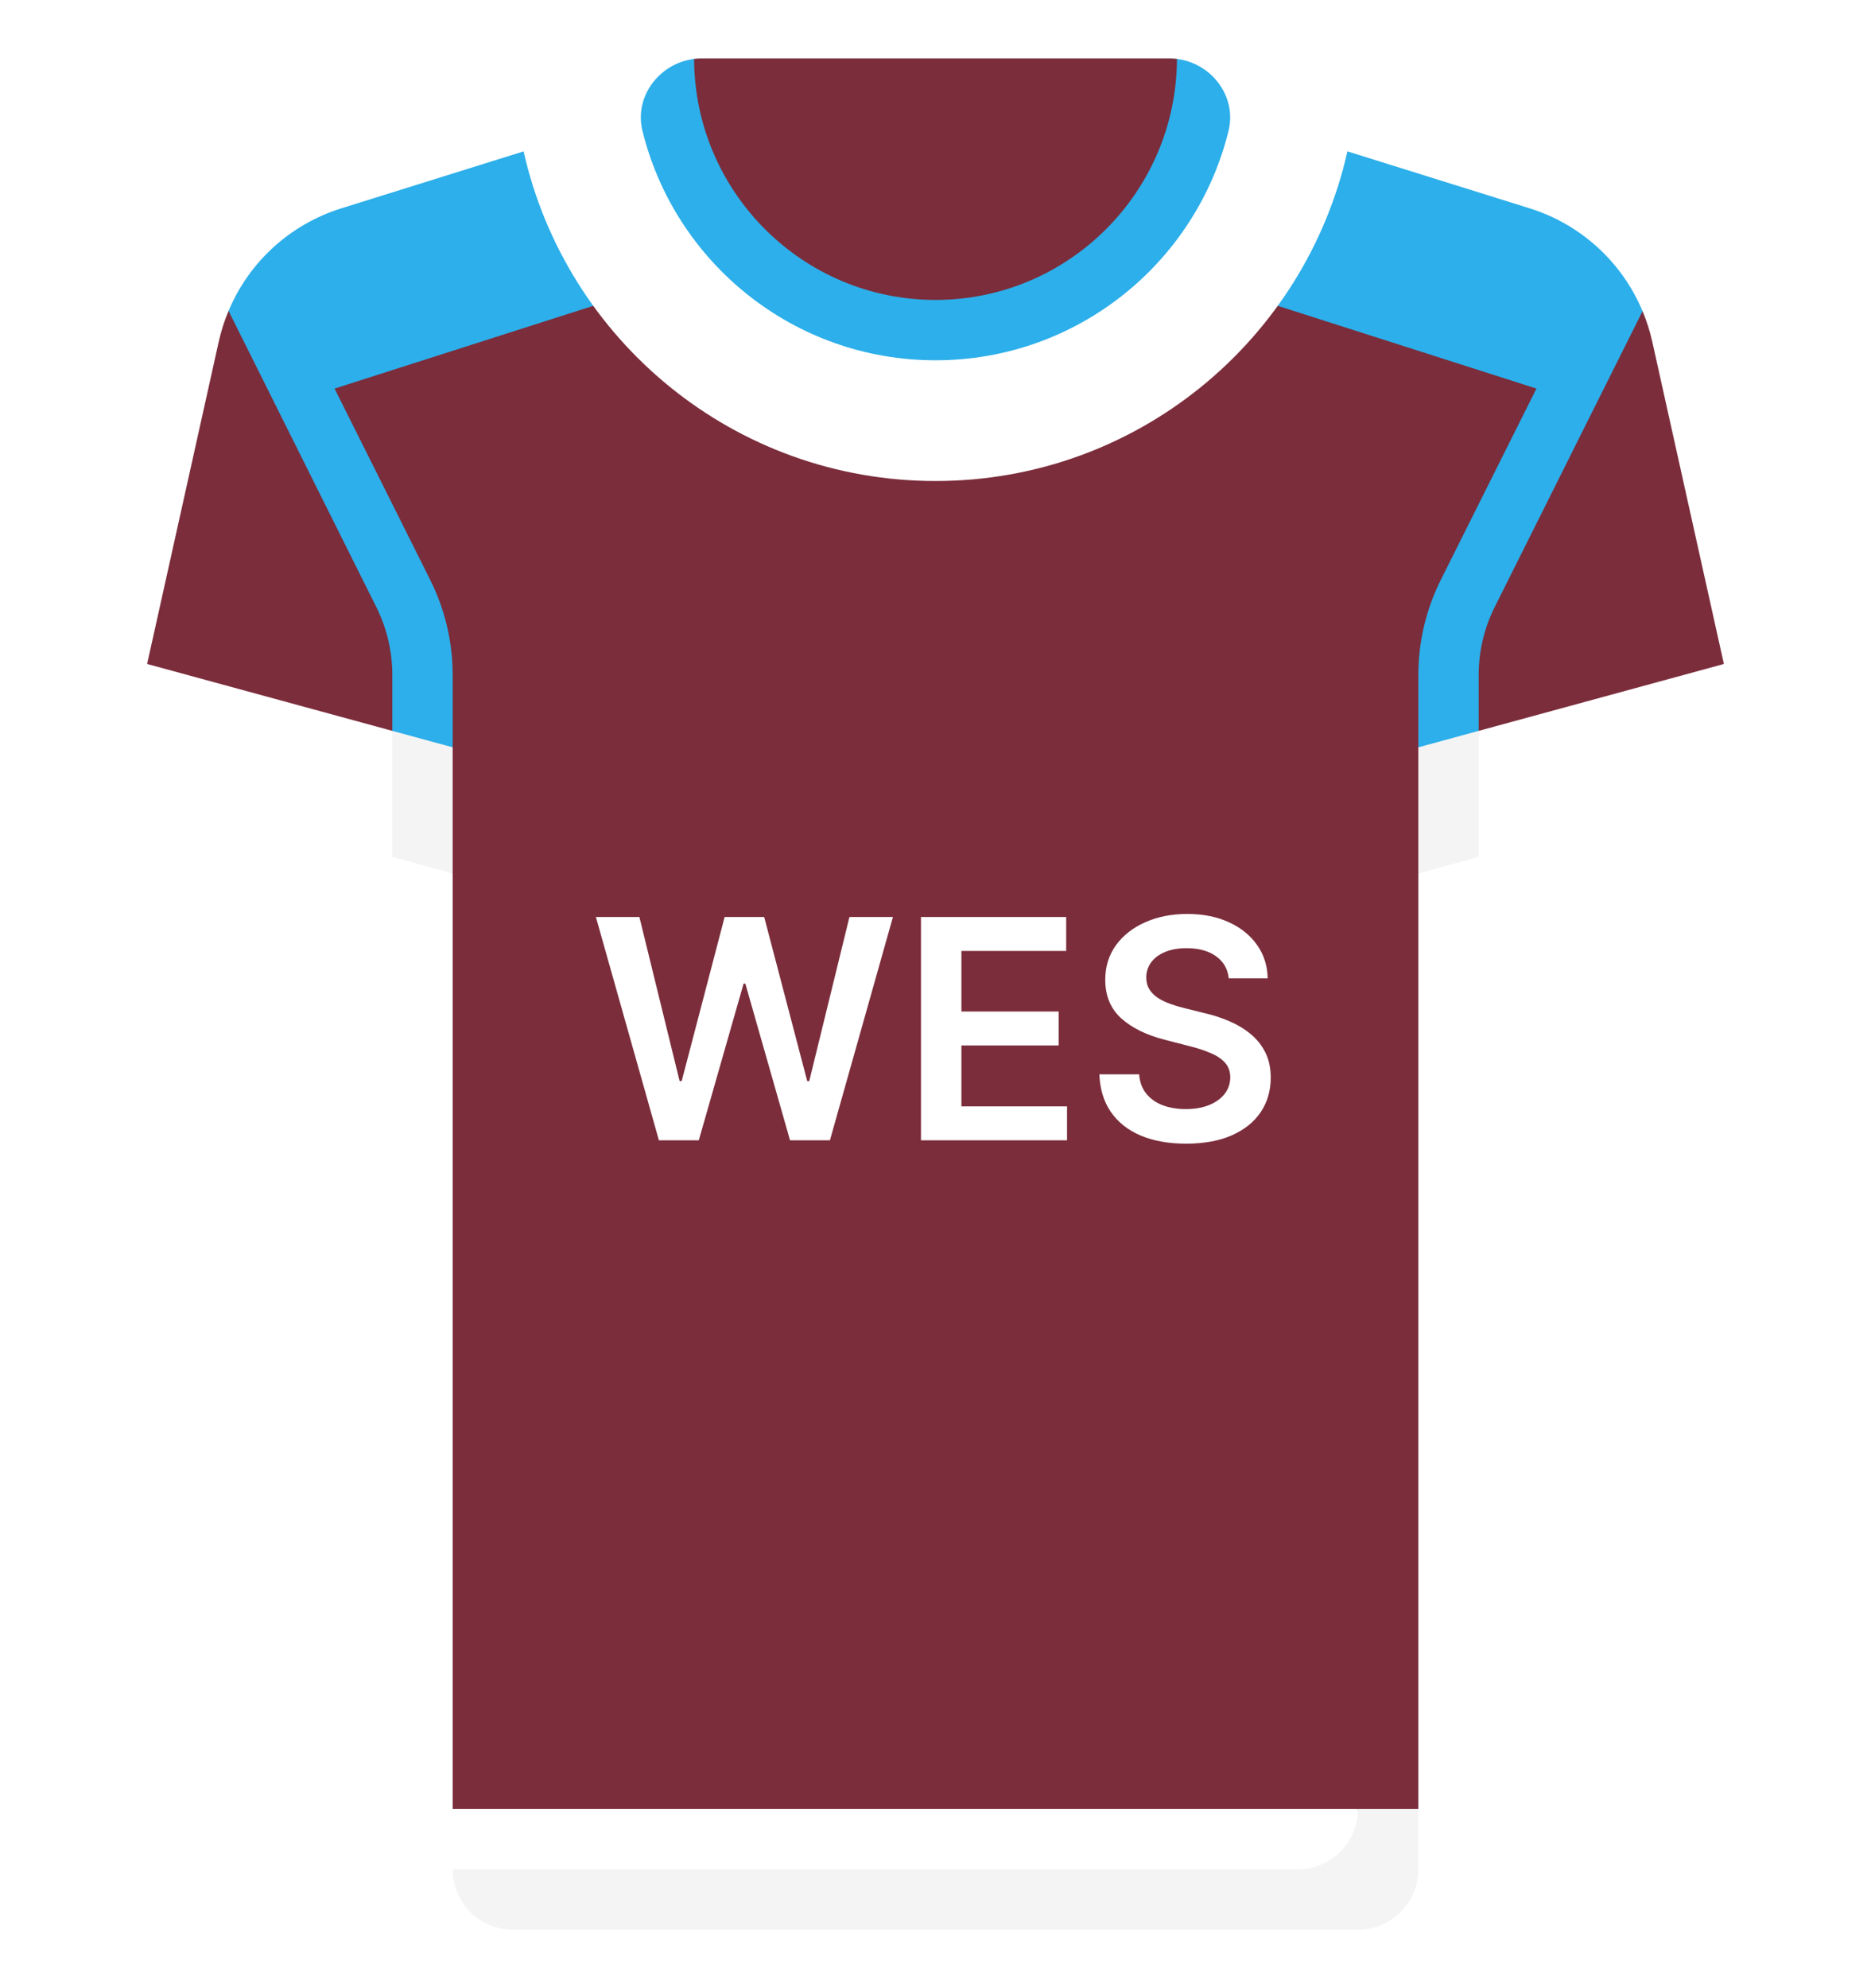 <svg width="512" height="544" viewBox="0 0 512 544" fill="none" xmlns="http://www.w3.org/2000/svg">
<g filter="url(#filter0_d_3_385)">
<path d="M452.156 93.54C451.51 90.635 450.613 87.826 449.486 85.136L313.806 58.748H198.194L62.542 85.071C61.402 87.78 60.495 90.612 59.845 93.54L40.259 181.675L123.872 238.968V494.968L134.567 503.779H376.304L388.13 494.968V238.968L471.743 181.675L452.156 93.54Z" fill="#7B2D3B"/>
<path d="M388.129 184.601V204.478L404.645 211.219V184.601C404.645 178.222 406.153 171.839 409.008 166.133L449.486 85.136C443.898 71.781 432.665 61.401 418.567 56.996L368.72 41.419L339.324 80.373L420.445 106.325L394.234 158.747C390.242 166.73 388.129 175.669 388.129 184.601Z" fill="#2CAFEA"/>
<path d="M123.871 184.601V204.478L107.355 209.698V184.601C107.355 178.222 105.847 171.839 102.992 166.133L62.542 85.071C68.13 71.716 79.336 61.401 93.434 56.995L143.281 41.418L172.677 80.372L91.555 106.324L117.766 158.746C121.758 166.73 123.871 175.669 123.871 184.601Z" fill="#2CAFEA"/>
<path d="M313.806 24.258H198.194L143.281 41.418C154.875 93.025 200.893 131.613 256 131.613C311.107 131.613 357.126 93.025 368.719 41.418L313.806 24.258Z" fill="white"/>
<path d="M322.073 16.128L189.94 16.126C180.496 17.291 173.48 26.354 175.814 35.826C184.693 71.859 217.226 98.581 255.999 98.581C294.772 98.581 327.305 71.859 336.185 35.826C338.519 26.358 331.51 17.299 322.073 16.128Z" fill="#2CAFEA"/>
<path d="M404.645 234.463L463.774 218.337C472.28 216.017 477.464 207.426 475.551 198.82L471.741 181.675L404.645 199.974L397.153 218.169L404.645 234.463Z" fill="white"/>
<path d="M107.355 234.463L48.226 218.337C39.72 216.017 34.536 207.426 36.449 198.82L40.259 181.675L107.355 199.974L114.801 219.038L107.355 234.463Z" fill="white"/>
<path d="M404.645 199.973L388.129 204.478V238.968L404.645 234.463V199.973Z" fill="#F4F4F4"/>
<path d="M107.355 234.463L123.871 238.968V204.478L107.355 199.973V234.463Z" fill="#F4F4F4"/>
<path d="M320.004 16H191.996C191.291 16 190.622 16.041 189.94 16.126C190.069 52.504 219.592 82.064 255.999 82.064C292.406 82.064 321.943 52.505 322.071 16.127C321.391 16.042 320.708 16 320.004 16Z" fill="#7B2D3B"/>
<path d="M123.871 494.968V511.484L134.783 520.503H376.737L371.613 494.968H123.871Z" fill="white"/>
<path d="M140.387 528H371.613C380.735 528 388.129 520.605 388.129 511.484V494.968H371.613C371.613 504.09 364.218 511.484 355.097 511.484H123.871C123.871 520.605 131.266 528 140.387 528Z" fill="#F4F4F4"/>
<path d="M180.308 312L163.066 250.909H174.968L185.975 295.803H186.542L198.295 250.909H209.123L220.906 295.832H221.443L232.45 250.909H244.352L227.11 312H216.193L203.963 269.135H203.485L191.225 312H180.308ZM252.026 312V250.909H291.759V260.186H263.092V276.771H289.7V286.048H263.092V302.723H291.997V312H252.026ZM336.249 267.703C335.971 265.098 334.798 263.07 332.729 261.618C330.681 260.166 328.016 259.44 324.735 259.44C322.428 259.44 320.45 259.788 318.799 260.484C317.148 261.18 315.886 262.125 315.011 263.318C314.136 264.511 313.688 265.874 313.668 267.405C313.668 268.678 313.957 269.781 314.533 270.716C315.13 271.651 315.935 272.446 316.95 273.102C317.964 273.739 319.087 274.276 320.32 274.713C321.553 275.151 322.796 275.518 324.049 275.817L329.776 277.249C332.083 277.786 334.3 278.511 336.428 279.426C338.576 280.341 340.495 281.494 342.185 282.886C343.896 284.278 345.248 285.959 346.242 287.928C347.237 289.896 347.734 292.203 347.734 294.848C347.734 298.428 346.819 301.58 344.989 304.304C343.16 307.009 340.515 309.126 337.055 310.658C333.614 312.169 329.448 312.925 324.556 312.925C319.803 312.925 315.677 312.189 312.177 310.717C308.697 309.246 305.972 307.098 304.004 304.274C302.055 301.45 301.001 298.01 300.842 293.953H311.729C311.888 296.081 312.545 297.851 313.698 299.263C314.852 300.675 316.353 301.729 318.202 302.425C320.072 303.121 322.16 303.469 324.467 303.469C326.873 303.469 328.981 303.111 330.79 302.395C332.62 301.659 334.052 300.645 335.086 299.352C336.12 298.04 336.647 296.509 336.667 294.759C336.647 293.168 336.18 291.855 335.265 290.821C334.35 289.767 333.067 288.892 331.417 288.196C329.786 287.48 327.877 286.844 325.69 286.287L318.739 284.497C313.708 283.205 309.731 281.246 306.808 278.621C303.904 275.976 302.452 272.466 302.452 268.091C302.452 264.491 303.427 261.339 305.376 258.635C307.344 255.93 310.019 253.832 313.4 252.341C316.781 250.83 320.609 250.074 324.884 250.074C329.219 250.074 333.018 250.83 336.279 252.341C339.56 253.832 342.136 255.911 344.005 258.575C345.874 261.22 346.839 264.263 346.898 267.703H336.249Z" fill="white"/>
</g>
<defs>
<filter id="filter0_d_3_385" x="20.053" y="0" width="471.896" height="544" filterUnits="userSpaceOnUse" color-interpolation-filters="sRGB">
<feFlood flood-opacity="0" result="BackgroundImageFix"/>
<feColorMatrix in="SourceAlpha" type="matrix" values="0 0 0 0 0 0 0 0 0 0 0 0 0 0 0 0 0 0 127 0" result="hardAlpha"/>
<feOffset/>
<feGaussianBlur stdDeviation="8"/>
<feComposite in2="hardAlpha" operator="out"/>
<feColorMatrix type="matrix" values="0 0 0 0 0 0 0 0 0 0 0 0 0 0 0 0 0 0 0.25 0"/>
<feBlend mode="normal" in2="BackgroundImageFix" result="effect1_dropShadow_3_385"/>
<feBlend mode="normal" in="SourceGraphic" in2="effect1_dropShadow_3_385" result="shape"/>
</filter>
</defs>
</svg>
